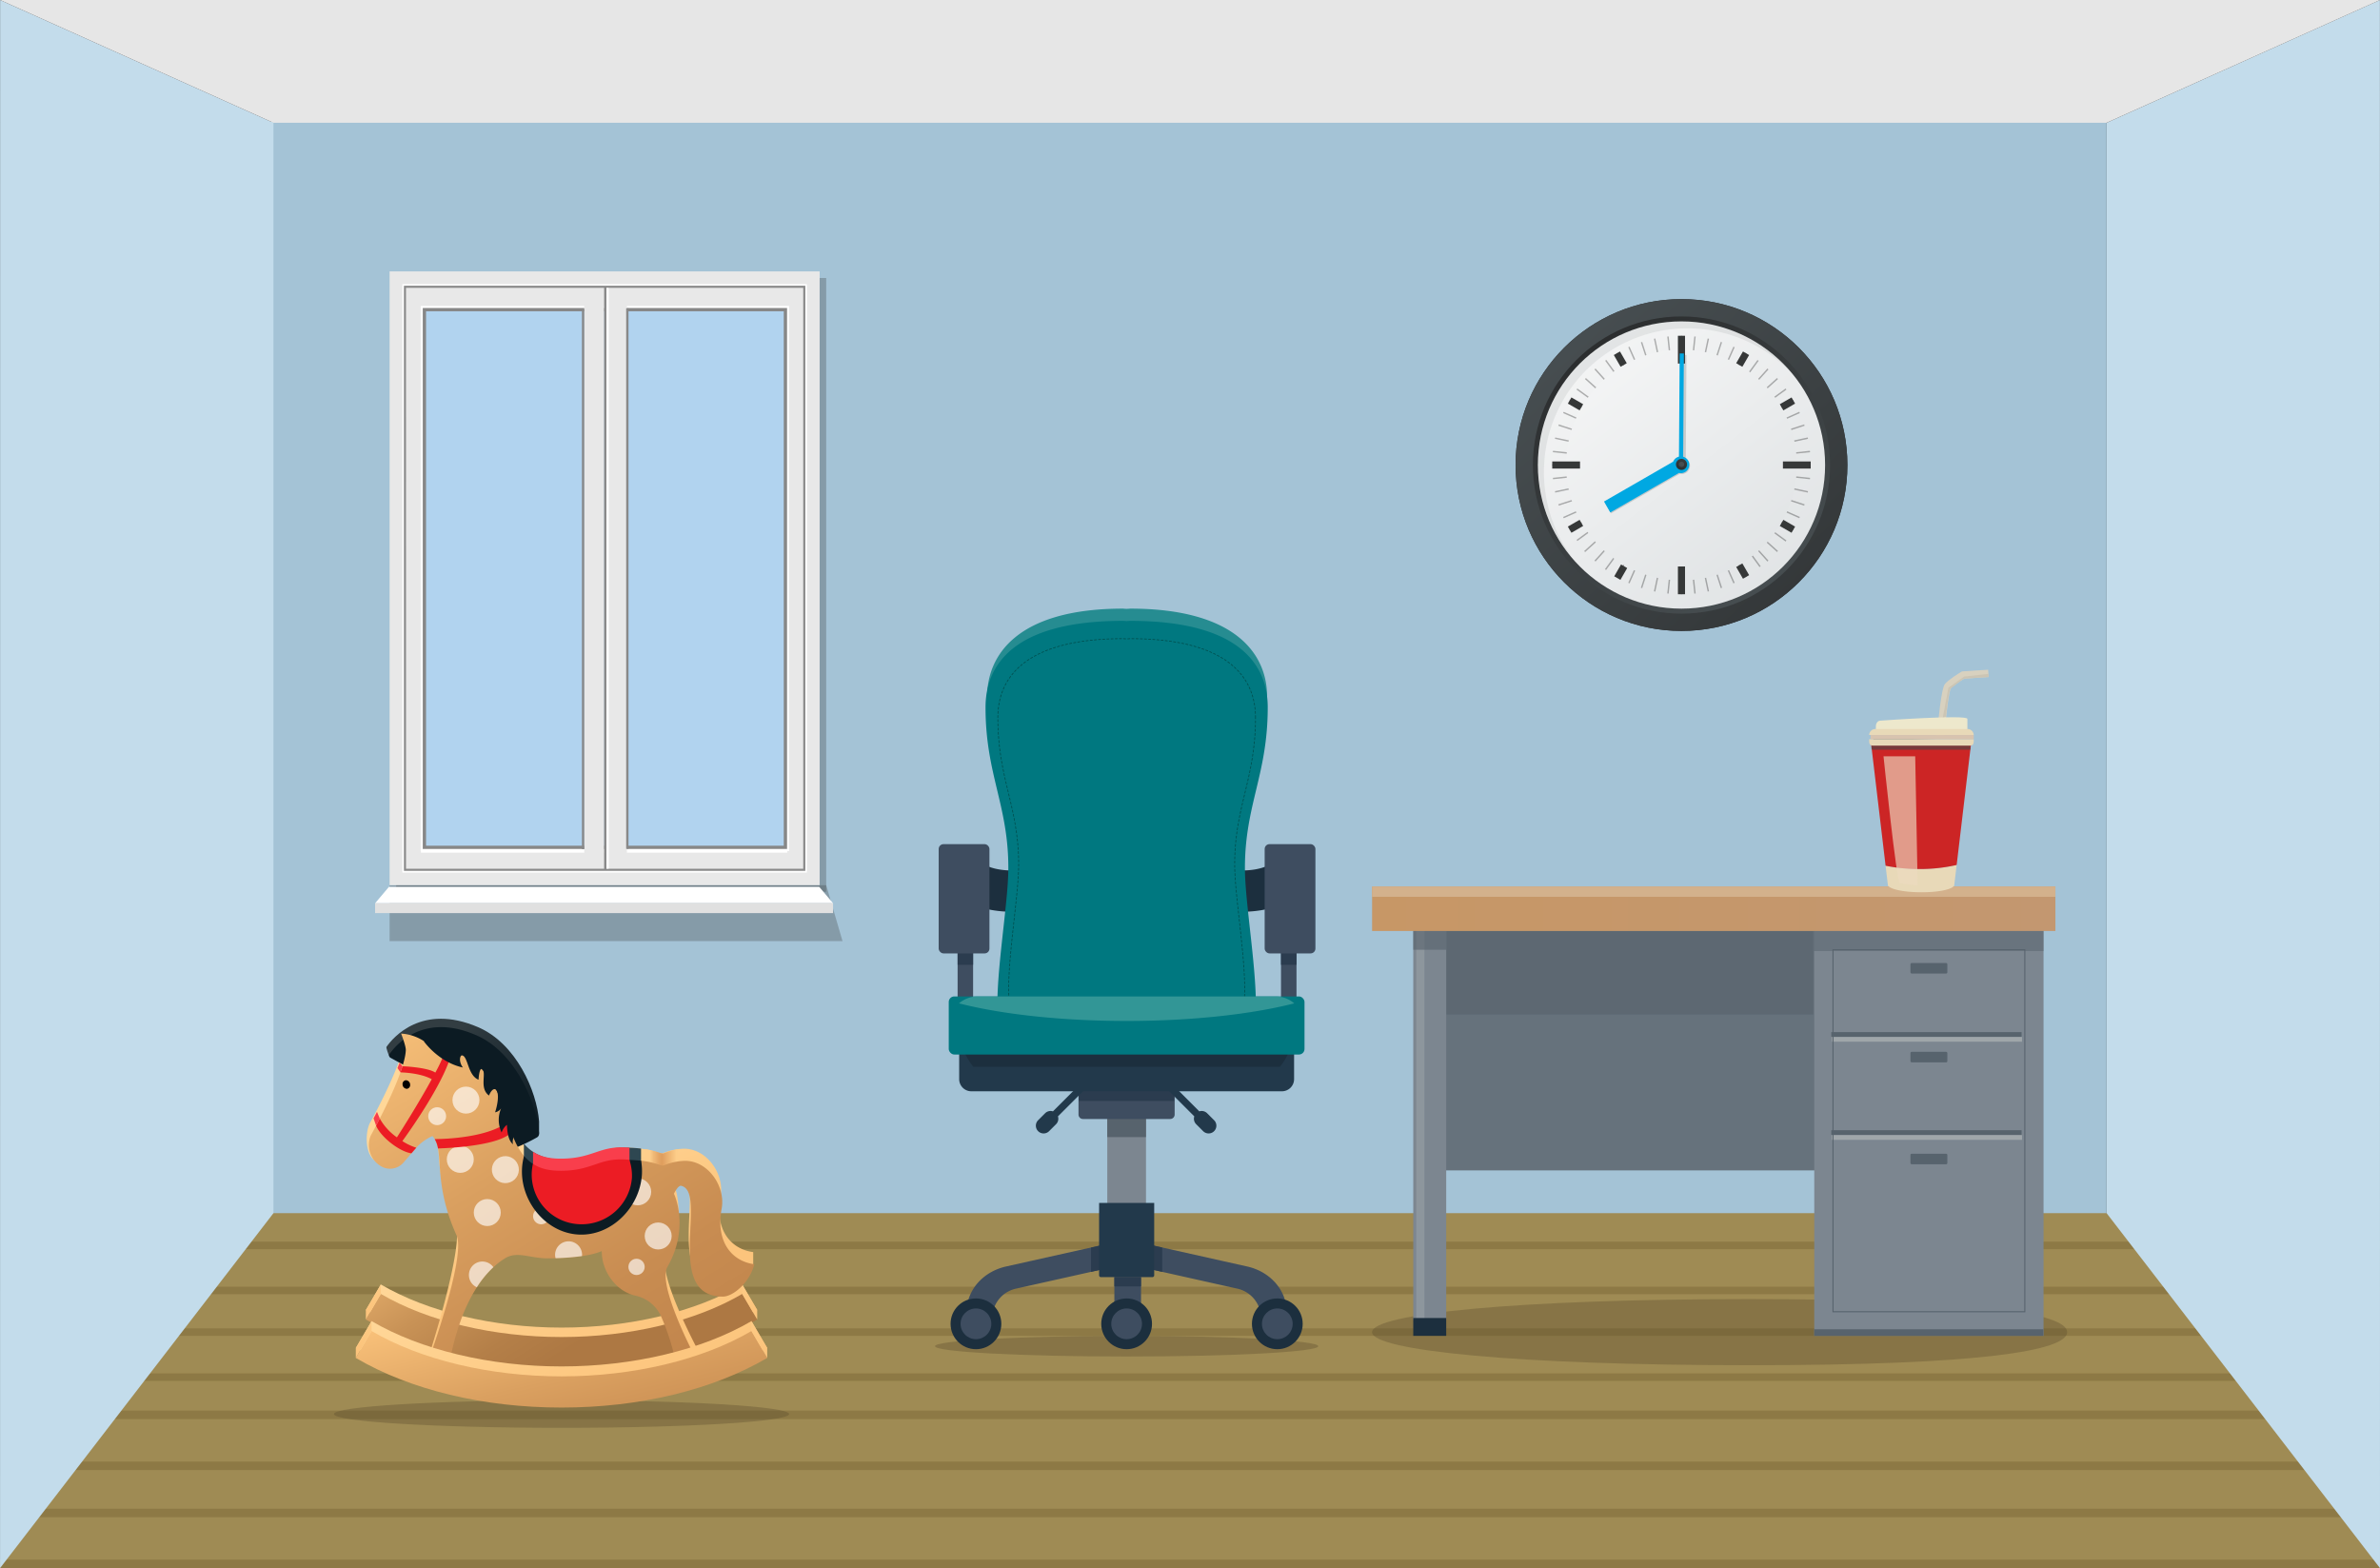 <svg xmlns="http://www.w3.org/2000/svg" xmlns:xlink="http://www.w3.org/1999/xlink" width="2278.54" height="1501.24" viewBox="0 0 2278.54 1501.24">
  <rect x="0" y="0" width="2278.54" height="1501.24" fill="#333333" stroke="none"/>
  <defs>
    <style>
      .cls-1, .cls-18, .cls-26, .cls-27, .cls-28, .cls-40, .cls-42, .cls-7 {
        isolation: isolate;
      }

      .cls-2 {
        fill: #a4c3d6;
      }

      .cls-2, .cls-3, .cls-5, .cls-6 {
        fill-rule: evenodd;
      }

      .cls-3 {
        fill: #9f8b54;
      }

      .cls-4 {
        fill: #8d7945;
      }

      .cls-5 {
        fill: #c3dceb;
      }

      .cls-6 {
        fill: #e6e6e6;
      }

      .cls-7 {
        fill: #5b4c2c;
        opacity: 0.35;
      }

      .cls-8 {
        fill: #1c2f3e;
      }

      .cls-9 {
        fill: #3e4d60;
      }

      .cls-10 {
        fill: #2b3c4f;
      }

      .cls-11 {
        fill: #7c8690;
      }

      .cls-12 {
        fill: #22394b;
      }

      .cls-13, .cls-26, .cls-28 {
        fill: #57636d;
      }

      .cls-14 {
        fill: #268c91;
      }

      .cls-15 {
        fill: #007880;
      }

      .cls-16, .cls-32, .cls-44 {
        fill: none;
      }

      .cls-16 {
        stroke: #004f4f;
        stroke-linecap: round;
        stroke-linejoin: round;
        stroke-width: 0.75px;
        stroke-dasharray: 2 2;
      }

      .cls-17 {
        fill: #329696;
      }

      .cls-18 {
        fill: #3d3d3d;
        opacity: 0.3;
      }

      .cls-19 {
        fill: #e8e8e8;
      }

      .cls-20 {
        fill: #878787;
      }

      .cls-21 {
        fill: #fff;
      }

      .cls-22 {
        fill: #898989;
      }

      .cls-23 {
        fill: #b1d3ef;
      }

      .cls-24 {
        fill: #e0e0e0;
      }

      .cls-25 {
        fill: #66727c;
      }

      .cls-26 {
        opacity: 0.61;
      }

      .cls-27, .cls-29 {
        fill: #9fa6aa;
      }

      .cls-27, .cls-28 {
        opacity: 0.5;
      }

      .cls-30 {
        fill: url(#linear-gradient);
      }

      .cls-31 {
        fill: #d3b18c;
      }

      .cls-32 {
        stroke: #57636d;
        stroke-miterlimit: 10;
      }

      .cls-33 {
        fill: #2a2c2d;
      }

      .cls-34 {
        fill: url(#linear-gradient-2);
      }

      .cls-35 {
        fill: url(#linear-gradient-3);
      }

      .cls-36 {
        fill: url(#linear-gradient-4);
      }

      .cls-37 {
        fill: url(#linear-gradient-5);
      }

      .cls-38 {
        opacity: 0.29;
      }

      .cls-39 {
        fill: url(#linear-gradient-6);
      }

      .cls-40, .cls-42 {
        fill: #474e51;
      }

      .cls-40 {
        opacity: 0.09;
      }

      .cls-41 {
        fill: #363838;
      }

      .cls-42 {
        opacity: 0.22;
      }

      .cls-43 {
        fill: #00a8e2;
      }

      .cls-45 {
        fill: url(#linear-gradient-7);
      }

      .cls-46 {
        fill: url(#linear-gradient-8);
      }

      .cls-47 {
        fill: url(#linear-gradient-9);
      }

      .cls-48 {
        fill: url(#linear-gradient-10);
      }

      .cls-49 {
        fill: url(#linear-gradient-11);
      }

      .cls-50 {
        fill: url(#linear-gradient-12);
      }

      .cls-51 {
        fill: url(#linear-gradient-13);
      }

      .cls-52 {
        fill: url(#linear-gradient-14);
      }

      .cls-53 {
        fill: url(#linear-gradient-15);
      }

      .cls-54 {
        fill: #0c1b23;
      }

      .cls-55 {
        fill: url(#linear-gradient-16);
      }

      .cls-56 {
        opacity: 0.64;
      }

      .cls-57 {
        fill: #ec1c24;
      }

      .cls-58 {
        fill: #2e4751;
      }

      .cls-59 {
        fill: #f93e4c;
      }

      .cls-60 {
        fill: url(#linear-gradient-17);
      }

      .cls-61 {
        fill: url(#linear-gradient-18);
      }

      .cls-62 {
        fill: url(#linear-gradient-19);
      }

      .cls-63 {
        fill: url(#linear-gradient-20);
      }

      .cls-64 {
        fill: #d8d1bf;
      }

      .cls-65 {
        fill: #ede8cc;
      }

      .cls-66 {
        fill: #e8d9b8;
      }

      .cls-67 {
        fill: #cc2525;
      }

      .cls-68 {
        fill: #344c4c;
        opacity: 0.55;
        mix-blend-mode: multiply;
      }

      .cls-69 {
        fill: #d8c3af;
      }

      .cls-70 {
        fill: #eddac0;
        opacity: 0.65;
        mix-blend-mode: soft-light;
      }

      .cls-71 {
        fill: #ccc5b4;
      }
    </style>
    <linearGradient id="linear-gradient" x1="1313.6" y1="629.91" x2="1967.78" y2="629.91" gradientTransform="matrix(1, 0, 0, -1, 0, 1499.89)" gradientUnits="userSpaceOnUse">
      <stop offset="0" stop-color="#c79766"/>
      <stop offset="1" stop-color="#c39770"/>
    </linearGradient>
    <linearGradient id="linear-gradient-2" x1="1496.04" y1="180.5" x2="1838.64" y2="558.03" gradientTransform="translate(0 139.33)" gradientUnits="userSpaceOnUse">
      <stop offset="0" stop-color="#474e51"/>
      <stop offset="1" stop-color="#2a2c2d"/>
    </linearGradient>
    <linearGradient id="linear-gradient-3" x1="1519.01" y1="176.61" x2="1695.89" y2="428.41" gradientTransform="translate(0 139.33)" gradientUnits="userSpaceOnUse">
      <stop offset="0" stop-color="#d7dbdd"/>
      <stop offset="1" stop-color="#fcfcfc"/>
    </linearGradient>
    <linearGradient id="linear-gradient-4" x1="1694.41" y1="427.31" x2="1518.41" y2="174.67" xlink:href="#linear-gradient-2"/>
    <linearGradient id="linear-gradient-5" x1="1804.66" y1="558.29" x2="1430.62" y2="73.73" xlink:href="#linear-gradient-3"/>
    <linearGradient id="linear-gradient-6" x1="1766.33" y1="508.64" x2="1465.86" y2="119.38" xlink:href="#linear-gradient-3"/>
    <linearGradient id="linear-gradient-7" x1="1737.97" y1="678.63" x2="1742.06" y2="703.09" gradientTransform="translate(467.94 -1042.68) rotate(30.67)" xlink:href="#linear-gradient-2"/>
    <linearGradient id="linear-gradient-8" x1="1741.03" y1="696.94" x2="1743.02" y2="708.8" gradientTransform="translate(467.94 -1042.68) rotate(30.67)" xlink:href="#linear-gradient-2"/>
    <linearGradient id="linear-gradient-9" x1="479.89" y1="340.65" x2="588.7" y2="162.52" gradientTransform="matrix(1, 0, 0, -1, 0, 1499.89)" gradientUnits="userSpaceOnUse">
      <stop offset="0" stop-color="#ffd798"/>
      <stop offset="0.03" stop-color="#ffd697"/>
      <stop offset="0.61" stop-color="#fdc983"/>
      <stop offset="1" stop-color="#fcc47c"/>
    </linearGradient>
    <linearGradient id="linear-gradient-10" x1="443.76" y1="390.76" x2="552.57" y2="212.63" gradientTransform="matrix(1, 0, 0, -1, 0, 1499.89)" gradientUnits="userSpaceOnUse">
      <stop offset="0" stop-color="#fcc47c"/>
      <stop offset="0.18" stop-color="#e8b16e"/>
      <stop offset="0.52" stop-color="#c89256"/>
      <stop offset="0.81" stop-color="#b47f48"/>
      <stop offset="1" stop-color="#ad7843"/>
    </linearGradient>
    <linearGradient id="linear-gradient-11" x1="364.95" y1="270.93" x2="354.4" y2="246.43" gradientTransform="matrix(1, 0, 0, -1, 0, 1499.89)" gradientUnits="userSpaceOnUse">
      <stop offset="0" stop-color="#fdcb87"/>
      <stop offset="0.26" stop-color="#fdc983"/>
      <stop offset="1" stop-color="#fcc47c"/>
    </linearGradient>
    <linearGradient id="linear-gradient-12" x1="3105.42" y1="270.93" x2="3094.87" y2="246.43" gradientTransform="translate(3815.63 1499.89) rotate(180)" xlink:href="#linear-gradient-11"/>
    <linearGradient id="linear-gradient-13" x1="512.84" y1="415.71" x2="556.4" y2="276.8" xlink:href="#linear-gradient-9"/>
    <linearGradient id="linear-gradient-14" x1="415.88" y1="491.64" x2="520.69" y2="385.94" gradientTransform="matrix(1, 0, 0, -1, 0, 1499.89)" gradientUnits="userSpaceOnUse">
      <stop offset="0" stop-color="#323d42"/>
      <stop offset="0.21" stop-color="#273339"/>
      <stop offset="0.68" stop-color="#132129"/>
      <stop offset="1" stop-color="#0c1b23"/>
    </linearGradient>
    <linearGradient id="linear-gradient-15" x1="618.84" y1="387.29" x2="647.67" y2="387.29" gradientTransform="matrix(1, 0, 0, -1, 0, 1499.89)" gradientUnits="userSpaceOnUse">
      <stop offset="0.11" stop-color="#fece8b"/>
      <stop offset="0.24" stop-color="#f0b977"/>
      <stop offset="0.41" stop-color="#e4a564"/>
      <stop offset="0.52" stop-color="#df9e5d"/>
      <stop offset="1" stop-color="#fdcd89"/>
    </linearGradient>
    <linearGradient id="linear-gradient-16" x1="383.05" y1="553.24" x2="620.21" y2="165" gradientTransform="matrix(1, 0, 0, -1, 0, 1499.89)" gradientUnits="userSpaceOnUse">
      <stop offset="0" stop-color="#fcc47c"/>
      <stop offset="0.04" stop-color="#f8c079"/>
      <stop offset="0.44" stop-color="#daa060"/>
      <stop offset="0.77" stop-color="#c88c51"/>
      <stop offset="1" stop-color="#c1854c"/>
    </linearGradient>
    <linearGradient id="linear-gradient-17" x1="476.94" y1="309.18" x2="591.32" y2="121.92" xlink:href="#linear-gradient-9"/>
    <linearGradient id="linear-gradient-18" x1="521" y1="271.48" x2="568.88" y2="64.69" xlink:href="#linear-gradient-16"/>
    <linearGradient id="linear-gradient-19" x1="356.11" y1="235.89" x2="345.01" y2="210.14" xlink:href="#linear-gradient-11"/>
    <linearGradient id="linear-gradient-20" x1="3096.58" y1="235.89" x2="3085.49" y2="210.14" gradientTransform="translate(3815.63 1499.89) rotate(180)" xlink:href="#linear-gradient-11"/>
  </defs>
  <title>Istaba_simetrija_5newAsset 1</title>
  <g class="cls-1">
    <g id="Layer_2" data-name="Layer 2">
      <g id="Layer_1-2" data-name="Layer 1">
        <polygon class="cls-2" points="2016.79 70.27 259.71 70.27 259.71 1265.41 2016.79 1273.4 2016.79 70.27"/>
        <polygon class="cls-3" points="2139.05 1161.4 139.53 1161.4 0.04 1501.24 2278.54 1501.24 2139.05 1161.4"/>
        <rect class="cls-4" y="1493.11" width="2278.53" height="8.13"/>
        <rect class="cls-4" x="14.47" y="1444.33" width="2264.07" height="8.13"/>
        <rect class="cls-4" x="39.36" y="1399.21" width="2239.17" height="8.13"/>
        <rect class="cls-4" x="53.82" y="1350.43" width="2224.71" height="8.13"/>
        <rect class="cls-4" x="70.82" y="1314.79" width="2207.72" height="7.19"/>
        <rect class="cls-4" x="75.05" y="1271.68" width="2203.49" height="7.18"/>
        <rect class="cls-4" x="98.84" y="1231.81" width="2179.7" height="7.18"/>
        <rect class="cls-4" x="115.92" y="1188.69" width="2162.62" height="7.19"/>
        <polygon class="cls-5" points="261.79 117.53 0.1 0 0.04 1501.24 261.79 1161.4 261.79 117.53"/>
        <polygon class="cls-5" points="2016.79 1161.4 2278.54 1501.24 2278.48 0 2016.79 117.53 2016.79 1161.4"/>
        <polygon class="cls-6" points="0.1 0 2278.54 0 2016.79 117.53 261.79 117.53 0.1 0"/>
        <ellipse class="cls-7" cx="1078.6" cy="1288.76" rx="183.48" ry="9.88"/>
        <ellipse class="cls-7" cx="537.58" cy="1353.73" rx="217.89" ry="13.18"/>
        <g>
          <g>
            <path class="cls-8" d="M969.58,872.88c-39.71,0-57.27-18-59.19-20.16l29.27-26.58a4.71,4.71,0,0,0-.58-.6c.38.34,9.47,8.43,33,7.77l1,39.52C971.92,872.86,970.74,872.88,969.58,872.88Z"/>
            <rect class="cls-9" x="916.79" y="900.38" width="14.83" height="74.13"/>
            <rect class="cls-10" x="916.79" y="900.38" width="14.83" height="23.27"/>
            <rect class="cls-9" x="898.67" y="808.13" width="48.6" height="104.61" rx="4.63"/>
          </g>
          <g>
            <path class="cls-8" d="M1188.45,872.88c39.7,0,57.26-18,59.18-20.16l-29.27-26.58a6.55,6.55,0,0,1,.58-.6c-.37.34-9.46,8.43-33,7.77l-1,39.52C1186.1,872.86,1187.29,872.88,1188.45,872.88Z"/>
            <rect class="cls-9" x="1226.4" y="900.38" width="14.83" height="74.13"/>
            <rect class="cls-10" x="1226.4" y="900.38" width="14.83" height="23.27"/>
            <rect class="cls-9" x="1210.75" y="808.12" width="48.6" height="104.61" rx="4.63"/>
          </g>
        </g>
        <g>
          <path class="cls-9" d="M950,1267.13H925.28v-10.44c0-22.07,16.36-39.42,37.9-44.24L1088,1184.56l4.35,22.35-119.78,26.78A28.83,28.83,0,0,0,950,1261.83Z"/>
          <polygon class="cls-10" points="1044.51 1217.6 1092.31 1206.91 1086.91 1184.84 1044.51 1194.32 1044.51 1217.6"/>
          <g>
            <circle class="cls-8" cx="934.34" cy="1267.34" r="24.3"/>
            <circle class="cls-9" cx="934.34" cy="1267.34" r="14.71"/>
          </g>
        </g>
        <path class="cls-9" d="M1207.21,1267.13h24.72v-10.44c0-22.07-16.37-39.42-37.91-44.24l-124.78-27.89-4.34,22.35,119.77,26.78a28.83,28.83,0,0,1,22.54,28.14Z"/>
        <polygon class="cls-10" points="1112.69 1217.6 1064.9 1206.91 1070.29 1184.84 1112.69 1194.32 1112.69 1217.6"/>
        <g>
          <circle class="cls-8" cx="1222.86" cy="1267.34" r="24.3"/>
          <circle class="cls-9" cx="1222.86" cy="1267.34" r="14.71"/>
        </g>
        <rect class="cls-11" x="1060.07" y="1070.06" width="37.07" height="91.43"/>
        <path class="cls-12" d="M1052.25,1151.61H1105v69.29a1.75,1.75,0,0,1-1.75,1.75H1054a1.75,1.75,0,0,1-1.75-1.75h0v-69.29Z"/>
        <rect class="cls-13" x="1060.07" y="1070.06" width="37.07" height="18.53"/>
        <path class="cls-9" d="M1032.58,1041.65h92V1067a4.25,4.25,0,0,1-4.25,4.25h-83.55a4.25,4.25,0,0,1-4.25-4.25h0v-25.4Z"/>
        <rect class="cls-10" x="1032.68" y="1037.94" width="91.43" height="16.06"/>
        <path class="cls-12" d="M918.29,983.57h320.63v49.51a11.66,11.66,0,0,1-11.65,11.65H929.94a11.66,11.66,0,0,1-11.65-11.65h0V983.57Z"/>
        <path class="cls-14" d="M1213.07,666.65c0-39.58-29.24-84-131.17-84a25.07,25.07,0,0,1-6.59,0c-101.94,0-130.31,45-130.31,84.62,0,64.25,24.72,91.43,24.72,152,0,33.61-11.74,101.31-9.89,139,1,19.74,72.3,17.65,118.82,14.19,46.52,3.46,117.85,5.55,118.82-14.19,1.86-37.69-9.88-105.39-9.88-139C1187.54,758.7,1213.07,730.9,1213.07,666.65Z"/>
        <path class="cls-15" d="M1213.69,677.16c0-39.58-25.69-82.79-131.66-82.79a32.74,32.74,0,0,0-3.43.23,30.24,30.24,0,0,0-3.43-.23c-106,0-131.65,43.21-131.65,82.79,0,64.25,21.83,93.28,21.83,153.82,0,33.62-12.2,101.32-10.27,139,1,19.75,75.16,17.66,123.52,14.19,48.37,3.47,122.52,5.56,123.53-14.19,1.92-37.68-10.28-105.38-10.28-139C1191.85,770.44,1213.69,741.41,1213.69,677.16Z"/>
        <path class="cls-16" d="M1202,687c0-36.14-23.46-75.59-120.22-75.59a24.29,24.29,0,0,1-6.26,0c-96.76,0-120.21,39.45-120.21,75.59,0,58.66,19.93,85.18,19.93,140.46,0,30.69-11.14,92.51-9.38,126.92.92,18,68.63,16.12,112.79,13,44.16,3.16,111.87,5.07,112.79-13,1.76-34.41-9.38-96.23-9.38-126.92C1182,772.18,1202,745.66,1202,687Z"/>
        <path class="cls-8" d="M1225.4,1021.26a60.86,60.86,0,0,0,13.52-38.3H918.29a60.86,60.86,0,0,0,13.52,38.3Z"/>
        <g>
          <rect class="cls-15" x="908.3" y="953.92" width="340.6" height="55.6" rx="5.3"/>
          <path class="cls-17" d="M918.11,960.55c40.59,10.38,97.47,16.85,160.49,16.85s119.9-6.47,160.49-16.85a27.63,27.63,0,0,0-18-6.63h-285A27.69,27.69,0,0,0,918.11,960.55Z"/>
        </g>
        <path class="cls-12" d="M1162.21,1072.28l-6.55-6.55a7.39,7.39,0,0,0-7.48-1.79l-28.13-28.13-4.8,4.8,28.13,28.13a7.37,7.37,0,0,0,1.79,7.47l6.55,6.56a7.42,7.42,0,1,0,10.76-10.22Z"/>
        <path class="cls-12" d="M993.75,1072.55a7.42,7.42,0,0,0,10.76,10.22l6.55-6.56a7.37,7.37,0,0,0,1.79-7.47l28.13-28.13-4.8-4.8-28.13,28.13a7.39,7.39,0,0,0-7.48,1.79l-6.55,6.55Z"/>
        <rect class="cls-9" x="1066.86" y="1222.45" width="25.53" height="59.31"/>
        <rect class="cls-10" x="1066.86" y="1222.45" width="25.53" height="9.06"/>
        <g>
          <circle class="cls-8" cx="1078.6" cy="1267.34" r="24.3"/>
          <circle class="cls-9" cx="1078.6" cy="1267.34" r="14.71"/>
        </g>
        <polygon class="cls-18" points="806.6 900.94 372.99 900.94 372.99 847.43 790.99 847.43 806.6 900.94"/>
        <rect class="cls-18" x="379.29" y="266.13" width="411.7" height="587.59"/>
        <rect class="cls-19" x="372.99" y="259.83" width="411.7" height="587.59"/>
        <g>
          <rect class="cls-20" x="403.74" y="293.86" width="350.75" height="519.91"/>
          <path class="cls-21" d="M755.47,814.76H402.76V292.88H755.47Zm-350.74-2H753.51V294.85H404.73Z"/>
        </g>
        <path class="cls-21" d="M772.51,835.38H385.17V272H772.51Zm-384.4-3H769.56V275H388.11Z"/>
        <path class="cls-22" d="M771,833.71H386.71V273.55H771Zm-382.3-2H769V275.52H388.67Z"/>
        <rect class="cls-23" x="407.88" y="298" width="342.47" height="511.63"/>
        <rect class="cls-21" x="402.96" y="813.6" width="350.75" height="2.71"/>
        <polygon class="cls-21" points="797.55 864.71 359.11 864.71 372.34 849.04 784.32 849.04 797.55 864.71"/>
        <rect class="cls-24" x="359.11" y="864.71" width="438.44" height="9.45"/>
        <rect class="cls-19" x="559.32" y="292.13" width="19.12" height="528.78"/>
        <rect class="cls-19" x="580.7" y="287.95" width="19.5" height="538.87"/>
        <rect class="cls-22" x="578.36" y="274.53" width="2.21" height="558.19"/>
        <rect class="cls-21" x="580.56" y="275.68" width="2.21" height="555.87"/>
        <rect class="cls-22" x="557.12" y="296.04" width="2.21" height="516.95"/>
        <rect class="cls-22" x="599.49" y="295.12" width="2.21" height="517.5"/>
        <path class="cls-7" d="M1979,1275.32c0,17.49-80.73,31.66-304.13,31.66s-361.3-14.17-361.3-31.66,137.9-31.66,361.3-31.66S1979,1257.84,1979,1275.32Z"/>
        <g>
          <rect class="cls-25" x="1360.73" y="880.21" width="391.07" height="240.25"/>
          <rect class="cls-26" x="1384.08" y="887.79" width="351.88" height="83.51"/>
          <rect class="cls-11" x="1353.02" y="872.65" width="31.54" height="391.07"/>
          <rect class="cls-27" x="1355.89" y="872.65" width="7.84" height="391.07"/>
          <rect class="cls-26" x="1353.02" y="887.79" width="31.54" height="21.45"/>
          <rect class="cls-8" x="1353.02" y="1261.78" width="31.54" height="17.08"/>
          <rect class="cls-11" x="1736.92" y="876.44" width="219.5" height="402.42"/>
          <rect class="cls-28" x="1736.5" y="887.79" width="219.92" height="22.71"/>
          <g>
            <rect class="cls-13" x="1753.22" y="988.07" width="182.19" height="4.49"/>
            <rect class="cls-29" x="1753.62" y="992.79" width="182.19" height="4.49"/>
          </g>
          <g>
            <rect class="cls-13" x="1753.22" y="1081.99" width="182.19" height="4.49"/>
            <rect class="cls-29" x="1753.62" y="1086.71" width="182.19" height="4.49"/>
          </g>
          <rect class="cls-13" x="1736.92" y="1272.55" width="219.35" height="6.31"/>
          <rect class="cls-30" x="1313.6" y="848.69" width="654.18" height="42.58"/>
          <rect class="cls-31" x="1313.6" y="848.69" width="654.18" height="9.88"/>
          <rect class="cls-13" x="1829.01" y="921.92" width="35.32" height="10.09" rx="1.16"/>
          <rect class="cls-13" x="1829.01" y="1006.94" width="35.32" height="10.09" rx="1.16"/>
          <rect class="cls-13" x="1829.01" y="1104.49" width="35.32" height="10.09" rx="1.16"/>
          <rect class="cls-32" x="1754.84" y="909.18" width="183.66" height="346.61"/>
        </g>
        <circle class="cls-33" cx="1609.8" cy="445.18" r="158.84"/>
        <circle class="cls-34" cx="1609.8" cy="445.18" r="158.84"/>
        <circle class="cls-35" cx="1609.8" cy="445.18" r="140.7"/>
        <circle class="cls-36" cx="1609.8" cy="445.18" r="142.25"/>
        <circle class="cls-37" cx="1609.8" cy="445.18" r="137.5"/>
        <g class="cls-38">
          <rect x="1609.12" y="321.45" width="1.35" height="26.6"/>
          <rect x="1609.12" y="542.3" width="1.35" height="26.6"/>
          <rect x="1597.58" y="322.07" width="1.35" height="26.6" transform="translate(-26.3 168.9) rotate(-6)"/>
          <rect x="1620.67" y="541.7" width="1.35" height="26.6" transform="translate(-49.13 172.52) rotate(-6)"/>
          <rect x="1586.16" y="323.86" width="1.35" height="26.6" transform="translate(-35.42 337.29) rotate(-12)"/>
          <rect x="1632.08" y="539.88" width="1.35" height="26.6" transform="translate(-79.33 351.56) rotate(-12)"/>
          <rect x="1574.99" y="326.87" width="1.35" height="26.6" transform="translate(-28 503.56) rotate(-18)"/>
          <rect x="1643.25" y="536.91" width="1.35" height="26.6" transform="translate(-89.57 534.93) rotate(-18)"/>
          <rect x="1564.21" y="331.01" width="1.35" height="26.6" transform="translate(-4.75 666.26) rotate(-24)"/>
          <rect x="1654.04" y="532.76" width="1.35" height="26.6" transform="translate(-79.04 720.24) rotate(-24)"/>
          <rect x="1553.91" y="336.25" width="1.35" height="26.6" transform="translate(33.5 824.12) rotate(-30)"/>
          <rect x="1664.32" y="527.51" width="1.35" height="26.6" transform="translate(-47.34 904.95) rotate(-30)"/>
          <rect x="1544.46" y="342.38" width="1.35" height="26.66" transform="translate(86.77 977.92) rotate(-36.07)"/>
          <rect x="1676.56" y="518.39" width="1.35" height="26.66" transform="translate(8.46 1089.44) rotate(-36.07)"/>
          <rect x="1535.23" y="349.82" width="1.35" height="26.6" transform="translate(151.53 1120.99) rotate(-42)"/>
          <rect x="1683.01" y="513.95" width="1.35" height="26.6" transform="translate(79.66 1262.03) rotate(-42)"/>
          <rect x="1527.06" y="358" width="1.35" height="26.6" transform="translate(229.55 1258.18) rotate(-48)"/>
          <rect x="1691.19" y="505.76" width="1.35" height="26.6" transform="translate(174.05 1429.04) rotate(-48)"/>
          <rect x="1519.79" y="366.96" width="1.35" height="26.6" transform="translate(319.12 1386.83) rotate(-54)"/>
          <rect x="1698.46" y="496.79" width="1.35" height="26.6" transform="translate(287.73 1584.89) rotate(-54)"/>
          <rect x="1513.49" y="376.67" width="1.35" height="26.6" transform="translate(419.36 1506.29) rotate(-60)"/>
          <rect x="1704.76" y="487.1" width="1.35" height="26.6" transform="translate(419.36 1727.15) rotate(-60)"/>
          <rect x="1508.24" y="386.97" width="1.35" height="26.6" transform="translate(529.52 1615.93) rotate(-66)"/>
          <rect x="1710" y="476.79" width="1.35" height="26.6" transform="translate(567.16 1853.53) rotate(-66)"/>
          <rect x="1504.1" y="397.76" width="1.35" height="26.6" transform="translate(648.83 1715.16) rotate(-72)"/>
          <rect x="1714.14" y="466.01" width="1.35" height="26.6" transform="translate(729.06 1962.08) rotate(-72)"/>
          <rect x="1501.11" y="408.93" width="1.35" height="26.6" transform="translate(776.54 1803.41) rotate(-78)"/>
          <rect x="1717.12" y="454.83" width="1.35" height="26.6" transform="translate(902.75 2051.06) rotate(-78)"/>
          <rect x="1499.29" y="420.34" width="1.35" height="26.6" transform="translate(911.91 1880.06) rotate(-84)"/>
          <rect x="1718.94" y="443.43" width="1.35" height="26.6" transform="translate(1085.64 2119.18) rotate(-84)"/>
          <rect x="1486.07" y="444.5" width="26.6" height="1.35"/>
          <rect x="1706.92" y="444.5" width="26.6" height="1.35"/>
          <rect x="1486.68" y="456.06" width="26.6" height="1.35" transform="translate(-39.52 159.29) rotate(-6)"/>
          <rect x="1706.31" y="432.95" width="26.6" height="1.35" transform="translate(-35.91 182.12) rotate(-6)"/>
          <rect x="1488.48" y="467.46" width="26.6" height="1.35" transform="translate(-64.51 322.47) rotate(-12)"/>
          <rect x="1704.51" y="421.54" width="26.6" height="1.35" transform="translate(-50.25 366.38) rotate(-12)"/>
          <rect x="1491.48" y="478.62" width="26.6" height="1.35" transform="translate(-74.46 488.46) rotate(-18)"/>
          <rect x="1701.51" y="410.37" width="26.6" height="1.35" transform="translate(-43.09 550.02) rotate(-18)"/>
          <rect x="1495.63" y="489.42" width="26.6" height="1.35" transform="translate(-68.88 656.11) rotate(-24)"/>
          <rect x="1697.37" y="399.58" width="26.6" height="1.35" transform="translate(-14.9 730.4) rotate(-24)"/>
          <rect x="1500.86" y="499.72" width="26.6" height="1.35" transform="translate(-47.34 824.12) rotate(-30)"/>
          <rect x="1692.13" y="389.29" width="26.6" height="1.35" transform="translate(33.5 904.96) rotate(-30)"/>
          <rect x="1507.2" y="508.84" width="26.66" height="1.35" transform="translate(-8.5 992.92) rotate(-36.07)"/>
          <rect x="1685.81" y="379.6" width="26.6" height="1.35" transform="translate(100.98 1071.34) rotate(-36)"/>
          <rect x="1513.66" y="518.43" width="26.56" height="1.35" transform="translate(46.64 1159.2) rotate(-42.16)"/>
          <rect x="1678.55" y="370.61" width="26.6" height="1.35" transform="translate(186.12 1227.43) rotate(-42)"/>
          <rect x="1522.61" y="526.56" width="26.6" height="1.35" transform="translate(116.37 1315.85) rotate(-48)"/>
          <rect x="1670.39" y="362.44" width="26.6" height="1.35" transform="translate(287.23 1371.37) rotate(-48)"/>
          <rect x="1531.59" y="533.85" width="26.6" height="1.35" transform="translate(204.39 1470.18) rotate(-54)"/>
          <rect x="1661.94" y="355.12" width="26.66" height="1.35" transform="translate(401.33 1500.43) rotate(-53.93)"/>
          <rect x="1541.28" y="540.15" width="26.6" height="1.35" transform="translate(308.92 1616.72) rotate(-60)"/>
          <rect x="1651.71" y="348.88" width="26.6" height="1.35" transform="translate(529.78 1616.72) rotate(-60)"/>
          <rect x="1551.58" y="545.38" width="26.6" height="1.35" transform="translate(429.54 1753.54) rotate(-66)"/>
          <rect x="1641.42" y="343.62" width="26.6" height="1.35" transform="translate(667.15 1715.93) rotate(-66)"/>
          <rect x="1562.38" y="549.53" width="26.6" height="1.35" transform="translate(565.49 1878.74) rotate(-72)"/>
          <rect x="1630.62" y="339.48" width="26.6" height="1.35" transform="translate(812.41 1798.5) rotate(-72)"/>
          <rect x="1573.54" y="552.52" width="26.6" height="1.35" transform="translate(715.81 1990.34) rotate(-78)"/>
          <rect x="1619.46" y="336.5" width="26.6" height="1.35" transform="translate(963.49 1864.15) rotate(-78)"/>
          <rect x="1584.95" y="554.32" width="26.6" height="1.35" transform="translate(879.23 2086.48) rotate(-84)"/>
          <rect x="1608.04" y="334.69" width="26.6" height="1.35" transform="translate(1118.34 1912.77) rotate(-84)"/>
        </g>
        <circle class="cls-39" cx="1609.8" cy="445.18" r="110.45"/>
        <path class="cls-40" d="M1478.12,451.86a137.48,137.48,0,0,1,242-89.35,137.5,137.5,0,1,0-220.58,164.23q2.76,3.71,5.75,7.2A136.85,136.85,0,0,1,1478.12,451.86Z"/>
        <g>
          <rect class="cls-41" x="1606.39" y="321.45" width="6.81" height="26.6"/>
          <rect class="cls-41" x="1606.39" y="542.3" width="6.81" height="26.6"/>
          <rect class="cls-41" x="1706.92" y="441.77" width="26.6" height="6.81"/>
          <rect class="cls-41" x="1486.07" y="441.77" width="26.6" height="6.81"/>
          <rect class="cls-41" x="1664.96" y="540.21" width="6.81" height="12.99" transform="translate(-49.83 907.43) rotate(-30)"/>
          <rect class="cls-41" x="1547.81" y="337.3" width="6.81" height="12.99" transform="translate(35.93 821.67) rotate(-30)"/>
          <rect class="cls-41" x="1501.84" y="500.42" width="12.99" height="6.81" transform="translate(-49.83 821.67) rotate(-30)"/>
          <rect class="cls-41" x="1704.76" y="383.28" width="12.99" height="6.81" transform="translate(35.92 907.43) rotate(-30)"/>
          <rect class="cls-41" x="1707.85" y="497.34" width="6.81" height="12.99" transform="translate(419.29 1733.91) rotate(-60)"/>
          <rect class="cls-41" x="1504.94" y="380.18" width="6.81" height="12.99" transform="translate(419.3 1499.6) rotate(-60)"/>
          <rect class="cls-41" x="1545.1" y="544.35" width="13.04" height="6.83" transform="translate(303.49 1620.02) rotate(-60.11)"/>
          <rect class="cls-41" x="1661.88" y="340.4" width="12.99" height="6.81" transform="translate(536.44 1616.76) rotate(-60)"/>
        </g>
        <rect class="cls-42" x="1558.22" y="391.83" width="107.98" height="4.02" transform="translate(1207.12 2003.26) rotate(-89.6)"/>
        <rect class="cls-43" x="1555.72" y="390.36" width="107.98" height="4.02" transform="translate(1206.11 1999.3) rotate(-89.6)"/>
        <circle class="cls-44" cx="1609.8" cy="445.18" r="127.18"/>
        <path class="cls-42" d="M1603.06,441.73a8,8,0,0,0-.53,1.11L1536.31,481l6.06,10.49,65.77-37.87a8,8,0,1,0-5.06-11.85Z"/>
        <path class="cls-43" d="M1602.38,440.86a8,8,0,0,0-.52,1.11l-66.22,38.14,6,10.49,65.79-37.86a8,8,0,1,0-5.06-11.86Z"/>
        <circle class="cls-45" cx="1609.81" cy="444.58" r="5.31"/>
        <circle class="cls-46" cx="1609.81" cy="444.58" r="2.58"/>
        <circle class="cls-44" cx="1609.8" cy="445.18" r="95.95"/>
        <g>
          <path class="cls-47" d="M537.58,1299.36c-71.11,0-137.64-16-187.34-45.19l14.36-24.51c44.76,26.24,107.8,41.29,173,41.29s128.22-15,173-41.29l14.37,24.51C675.22,1283.31,608.69,1299.36,537.58,1299.36Z"/>
          <path class="cls-48" d="M537.58,1308.4c-71.11,0-137.64-16.05-187.34-45.19l14.36-24.5c44.76,26.23,107.8,41.28,173,41.28s128.22-15,173-41.29l14.37,24.51C675.22,1292.35,608.69,1308.4,537.58,1308.4Z"/>
          <polygon class="cls-49" points="364.61 1229.66 364.61 1238.7 350.24 1263.21 350.24 1254.17 364.61 1229.66"/>
          <polygon class="cls-50" points="710.55 1229.66 710.55 1238.7 724.92 1263.21 724.92 1254.17 710.55 1229.66"/>
          <path class="cls-51" d="M721.1,1198.69c-21.85-2.93-37.11-21.83-31.25-53.14,4-21.22-12.76-45.84-35-45.84a56.48,56.48,0,0,0-20.27,4.3c-3.53,1.43-8.89-5.35-39.16-5.35-23.47,0-30.67,12.76-58.41,11.72-62.15-2.32-41.25-67.81-79.68-101.09-25.87-22.42-35.78-19.1-48.56-21.24-8.33,11.72-21.09,1.76-21.3,5.81-1.11,23.82-33.59,81.75-33.59,81.75-4.49,9.88-4.1,29.62,5.16,35.57l9.62-3c7.69,5,10.91-.22,16.56-6.79L396,1089A46.42,46.42,0,0,1,413,1076c12.58,13.15-.92,41.74,23.07,95,9.38,20.79-27,131.9-27,131.9l19.92,4.87s9.64-87.59,53.42-114.75c11.78-7.31,23.49,0,41.2,0,15.91,0,39.62-1.59,51.5-7-.33,19.64,14.16,38.88,32.2,42.69A35.09,35.09,0,0,1,631.6,1248c9.83,20.5,19.67,53.65,19.67,53.65l17.54-7.9s-40.69-75.37-30.88-92.5c21.81-38.1,6.25-70.14,6.25-70.14s3.93-8.18,6.9-7.53c26.25,5.8-17.5,106.08,39.88,106.08,7.49,0,18.19-7.59,24.91-18.61l5.23-.73Z"/>
          <path class="cls-52" d="M516.1,1075.14s0-1.15,0-1.56c-2.2-29.37-22-74.63-58.44-90.26-53.8-23.09-81.5,10.06-87.67,18.91-.52.74,2.12,7.88,2.57,8.66l.6.4,8.67-5.89L406.65,1019l39.41,94.58,47.16-26.24s4.4-1.71,10.17-4.46l12.7,2.31Z"/>
          <path d="M392.63,1026.66a3.57,3.57,0,0,1-3,4.07l-.33,0a4.23,4.23,0,0,1-3.89-4.1,3.57,3.57,0,0,1,3-4.08l.33,0A4.23,4.23,0,0,1,392.63,1026.66Z"/>
          <path class="cls-53" d="M649,1125.18v-24.92a62.49,62.49,0,0,0-13.42,3.74c-2.49,1-5.94-2.08-18.41-4v25.15Z"/>
          <path class="cls-54" d="M373.85,1012.64a2.49,2.49,0,0,1-1.05-3.36l.08-.14c6.17-8.85,33.05-40.8,84.46-17.44,36.08,16.4,56.54,64.12,58.75,93.49a3.9,3.9,0,0,1-2,3.68,168.31,168.31,0,0,1-20.92,10.07l-47.16,26.24-39.41-94.57Z"/>
          <path class="cls-55" d="M409.81,999.65c12.78,2.15,22.69-1.17,48.55,21.23,38.43,33.29,17.53,98.78,79.68,101.1,27.74,1,34.94-11.72,58.41-11.72,30.27,0,35.63,6.77,39.16,5.36a56.24,56.24,0,0,1,20.27-4.31c22.19,0,38.93,24.63,35,45.84-5.85,31.31,9.41,50.21,31.25,53.14-4.25,17.31-20.09,31-30.14,31-57.38,0-13.62-100.27-39.88-106.07-3-.66-6.9,7.53-6.9,7.53s15.55,32-6.25,70.13c-9.81,17.14,25.7,84.5,25.7,84.5l-17.54,7.92a212.37,212.37,0,0,0-14.48-45.65,35.08,35.08,0,0,0-24.29-19.27c-18-3.82-32.53-23.06-32.19-42.7-11.89,5.38-35.59,7-51.51,7-17.7,0-29.42-7.31-41.2,0C439.64,1231.76,430,1307.73,430,1307.73l-19.93-4.87s36.36-99.49,27-120.27c-24-53.22-10.49-81.81-23.08-95a46.28,46.28,0,0,0-17,12.94L386.25,1113a17,17,0,0,1-22.64,2.75h0a23.47,23.47,0,0,1-8.7-28.56s32.49-57.93,33.6-81.76c.19-4-4.48-15.94-4.48-15.94A44.5,44.5,0,0,1,409.81,999.65Z"/>
          <g class="cls-56">
            <circle class="cls-21" cx="483.79" cy="1119.76" r="12.92" transform="translate(-173.13 91.96) rotate(-9.22)"/>
            <path class="cls-21" d="M544.35,1188.36a12.91,12.91,0,0,0-12.92,12.91h0a12.51,12.51,0,0,0,.45,3.22,224.74,224.74,0,0,0,25.26-2,11.6,11.6,0,0,0,.12-1.17A12.91,12.91,0,0,0,544.35,1188.36Z"/>
            <circle class="cls-21" cx="630.12" cy="1183.25" r="12.92"/>
            <circle class="cls-21" cx="418.53" cy="1068.57" r="8.57"/>
            <circle class="cls-21" cx="610.51" cy="1140.99" r="12.92"/>
            <path class="cls-21" d="M472.33,1213.12a12.9,12.9,0,1,0-15.84,19.23A99.83,99.83,0,0,1,472.33,1213.12Z"/>
            <circle class="cls-21" cx="440.66" cy="1109.91" r="12.92"/>
            <circle class="cls-21" cx="466.5" cy="1160.82" r="12.92"/>
            <circle class="cls-21" cx="518.13" cy="1164.28" r="7.79"/>
            <circle class="cls-21" cx="609.41" cy="1212.83" r="7.79"/>
            <circle class="cls-21" cx="446.08" cy="1053.17" r="12.92"/>
          </g>
          <path d="M392.63,1038.27a3.57,3.57,0,0,1-3,4.07l-.33,0a4.23,4.23,0,0,1-3.89-4.1,3.58,3.58,0,0,1,3-4.08l.33,0A4.22,4.22,0,0,1,392.63,1038.27Z"/>
          <path class="cls-57" d="M393.9,1104.12l3.05-3.55c.54-.63,1.08-1.24,1.62-1.82a54.78,54.78,0,0,1-13.36-6.35c5.94-8.14,42.62-59.3,47.94-87.79a.86.86,0,0,0-.11-.52,45.94,45.94,0,0,0-5.49-1.84,133.63,133.63,0,0,1-10.78,24.57c-7.64-5.17-31.36-6.06-31.36-6.06l-.83,2.36c-.38,1.15-.78,2.32-1.2,3.5.47,0,19,.35,29.95,6.57C400.87,1056,384.38,1082,380,1088.82a54.73,54.73,0,0,1-16.41-18c-1.28,2.5-2.48,4.8-3.55,6.83C364.57,1088.54,382.41,1102.51,393.9,1104.12Z"/>
          <path class="cls-57" d="M489.66,1084c-1.16-3.23-2.25-6.55-3.32-9.93-20.08,15.26-60.74,16.36-70.17,16.41a26,26,0,0,1,3.15,9C432.32,1099,478.16,1096.62,489.66,1084Z"/>
          <path class="cls-58" d="M596.45,1098.65c-23.47,0-30.67,12.76-58.41,11.72-17.81-.67-28.78-6.53-36.3-15.32-.07.26-.13.54-.2.81v23.64h-1c4.4,26.73,26.65,49.63,54,50.78,28.76,1.21,53.93-22.1,59.18-50.3v-20.42A147.41,147.41,0,0,0,596.45,1098.65Z"/>
          <path class="cls-54" d="M405.61,996.66s14,20.2,37.52,25.3c-4.4-6.14-2.59-11.77-.84-11.59,5.88.62,5.35,19.12,15.85,23.28.3-5.35,1.42-11.2,3.17-10.2,5.15,3-3.07,18.23,6.88,25.35,1-3,4.31-8.22,6.88-5.25,3.13,3.6,1.19,14.56-1.08,21.3a9,9,0,0,0,5.74-3.77,28.11,28.11,0,0,0,.49,23.08,16.17,16.17,0,0,1,5.06-7.31c.28-.26-.31,14,5.93,18.6-2.68-8.12,10.32-19.56,10.32-19.56l-27.69-46.25L451,999.18Z"/>
          <path class="cls-54" d="M538,1122c-17.81-.67-28.78-6.53-36.3-15.32a56.11,56.11,0,0,0-2,13.45c-.77,31.15,23.75,60.47,54.75,61.78S612.32,1156,614.52,1125a55.73,55.73,0,0,0-.78-13.77,149,149,0,0,0-17.28-.92C573,1110.26,565.78,1123,538,1122Z"/>
          <path class="cls-59" d="M537.58,1109.22c-12,.1-20.42-2.13-27.25-6.6v21.18a47.71,47.71,0,0,0,44.44,36.62,48.35,48.35,0,0,0,47.87-33.11v-28.56C574.16,1096,568.7,1109,537.58,1109.22Z"/>
          <path class="cls-57" d="M537.58,1120.83c-12.07.1-20.51-2.15-27.35-6.66a46.39,46.39,0,0,0-1.18,9.25A47.61,47.61,0,0,0,554.78,1172,48.25,48.25,0,0,0,605,1127.46a47.71,47.71,0,0,0-2.5-17.13C573.65,1107.41,568.83,1120.57,537.58,1120.83Z"/>
          <polygon class="cls-59" points="383.38 1026.62 380.56 1022.54 382.53 1017.39 385.41 1020.76 383.38 1026.62"/>
          <polygon class="cls-59" points="360.07 1077.67 357.64 1070.62 360.92 1064.44 363.62 1070.84 360.07 1077.67"/>
          <path class="cls-60" d="M537.58,1338c-74.74,0-144.69-16.87-196.94-47.5l15.11-25.76c47,27.58,113.32,43.4,181.83,43.4s134.79-15.82,181.83-43.4l15.11,25.76C682.27,1321.13,612.33,1338,537.58,1338Z"/>
          <path class="cls-61" d="M537.58,1347.51c-74.74,0-144.69-16.87-196.94-47.5l15.11-25.76c47,27.58,113.32,43.4,181.83,43.4s134.79-15.82,181.83-43.4L734.52,1300C682.27,1330.64,612.33,1347.51,537.58,1347.51Z"/>
          <polygon class="cls-62" points="355.75 1264.74 355.75 1274.25 340.64 1300.01 340.64 1290.5 355.75 1264.74"/>
          <polygon class="cls-63" points="719.41 1264.74 719.41 1274.25 734.51 1300.01 734.51 1290.5 719.41 1264.74"/>
        </g>
        <g>
          <path class="cls-64" d="M1861.18,706.42l-7-.61c1.49-17.24,4.47-46.8,7.76-50.9,3.4-4.26,14.46-11,15.71-11.71l.73-.44,25-1.61.45,7-23.26,1.5c-4.32,2.64-11.06,7.17-13,9.54C1865.8,662.54,1863,685.74,1861.18,706.42Z"/>
          <g>
            <path class="cls-65" d="M1883.53,702.3H1795.9v-7.08c0-2.93,1.91-5.31,4.27-5.31,0,0,83.36-6.06,83.36-1.69Z"/>
            <g>
              <path class="cls-66" d="M1805.2,828.79l2.28,19.15c7.3,8.36,57.17,8.36,63.41,0q1.17-9.95,2.36-19.88a157.36,157.36,0,0,1-35.67,3.9A160.21,160.21,0,0,1,1805.2,828.79Z"/>
              <path class="cls-67" d="M1790.91,708.43q7.14,60.18,14.29,120.36a160.21,160.21,0,0,0,32.38,3.17,157.36,157.36,0,0,0,35.67-3.9q7.1-59.82,14.2-119.63Q1839.18,708.48,1790.91,708.43Z"/>
            </g>
            <g>
              <path class="cls-68" d="M1793.05,717.79h93c1.42,0-1.07-8.41-1.07-8.41l-91.2-3.54C1793.76,709.21,1789.45,717.79,1793.05,717.79Z"/>
              <path class="cls-66" d="M1793.05,713.81h93c3.59,0,3.56-2.73,3.56-6.1H1789.48C1789.48,711.08,1789.45,713.81,1793.05,713.81Z"/>
              <path class="cls-66" d="M1883.45,697.88h-87.82a6,6,0,0,0-6.15,5.76h100.11A6,6,0,0,0,1883.45,697.88Z"/>
              <rect class="cls-69" x="1790.91" y="703.64" width="98.68" height="4.07"/>
            </g>
          </g>
          <path class="cls-70" d="M1803.22,724h30.35l2.33,123.72s-14-1.56-17.12-2.34S1803.22,724,1803.22,724Z"/>
          <path class="cls-71" d="M1862.88,686.14s2.78-25.39,4.63-27,12-9.47,13-9.54l23.26-1.5,0-3-23.35,2.59-15,10.63L1860,686.66Z"/>
        </g>
      </g>
    </g>
  </g>
</svg>
